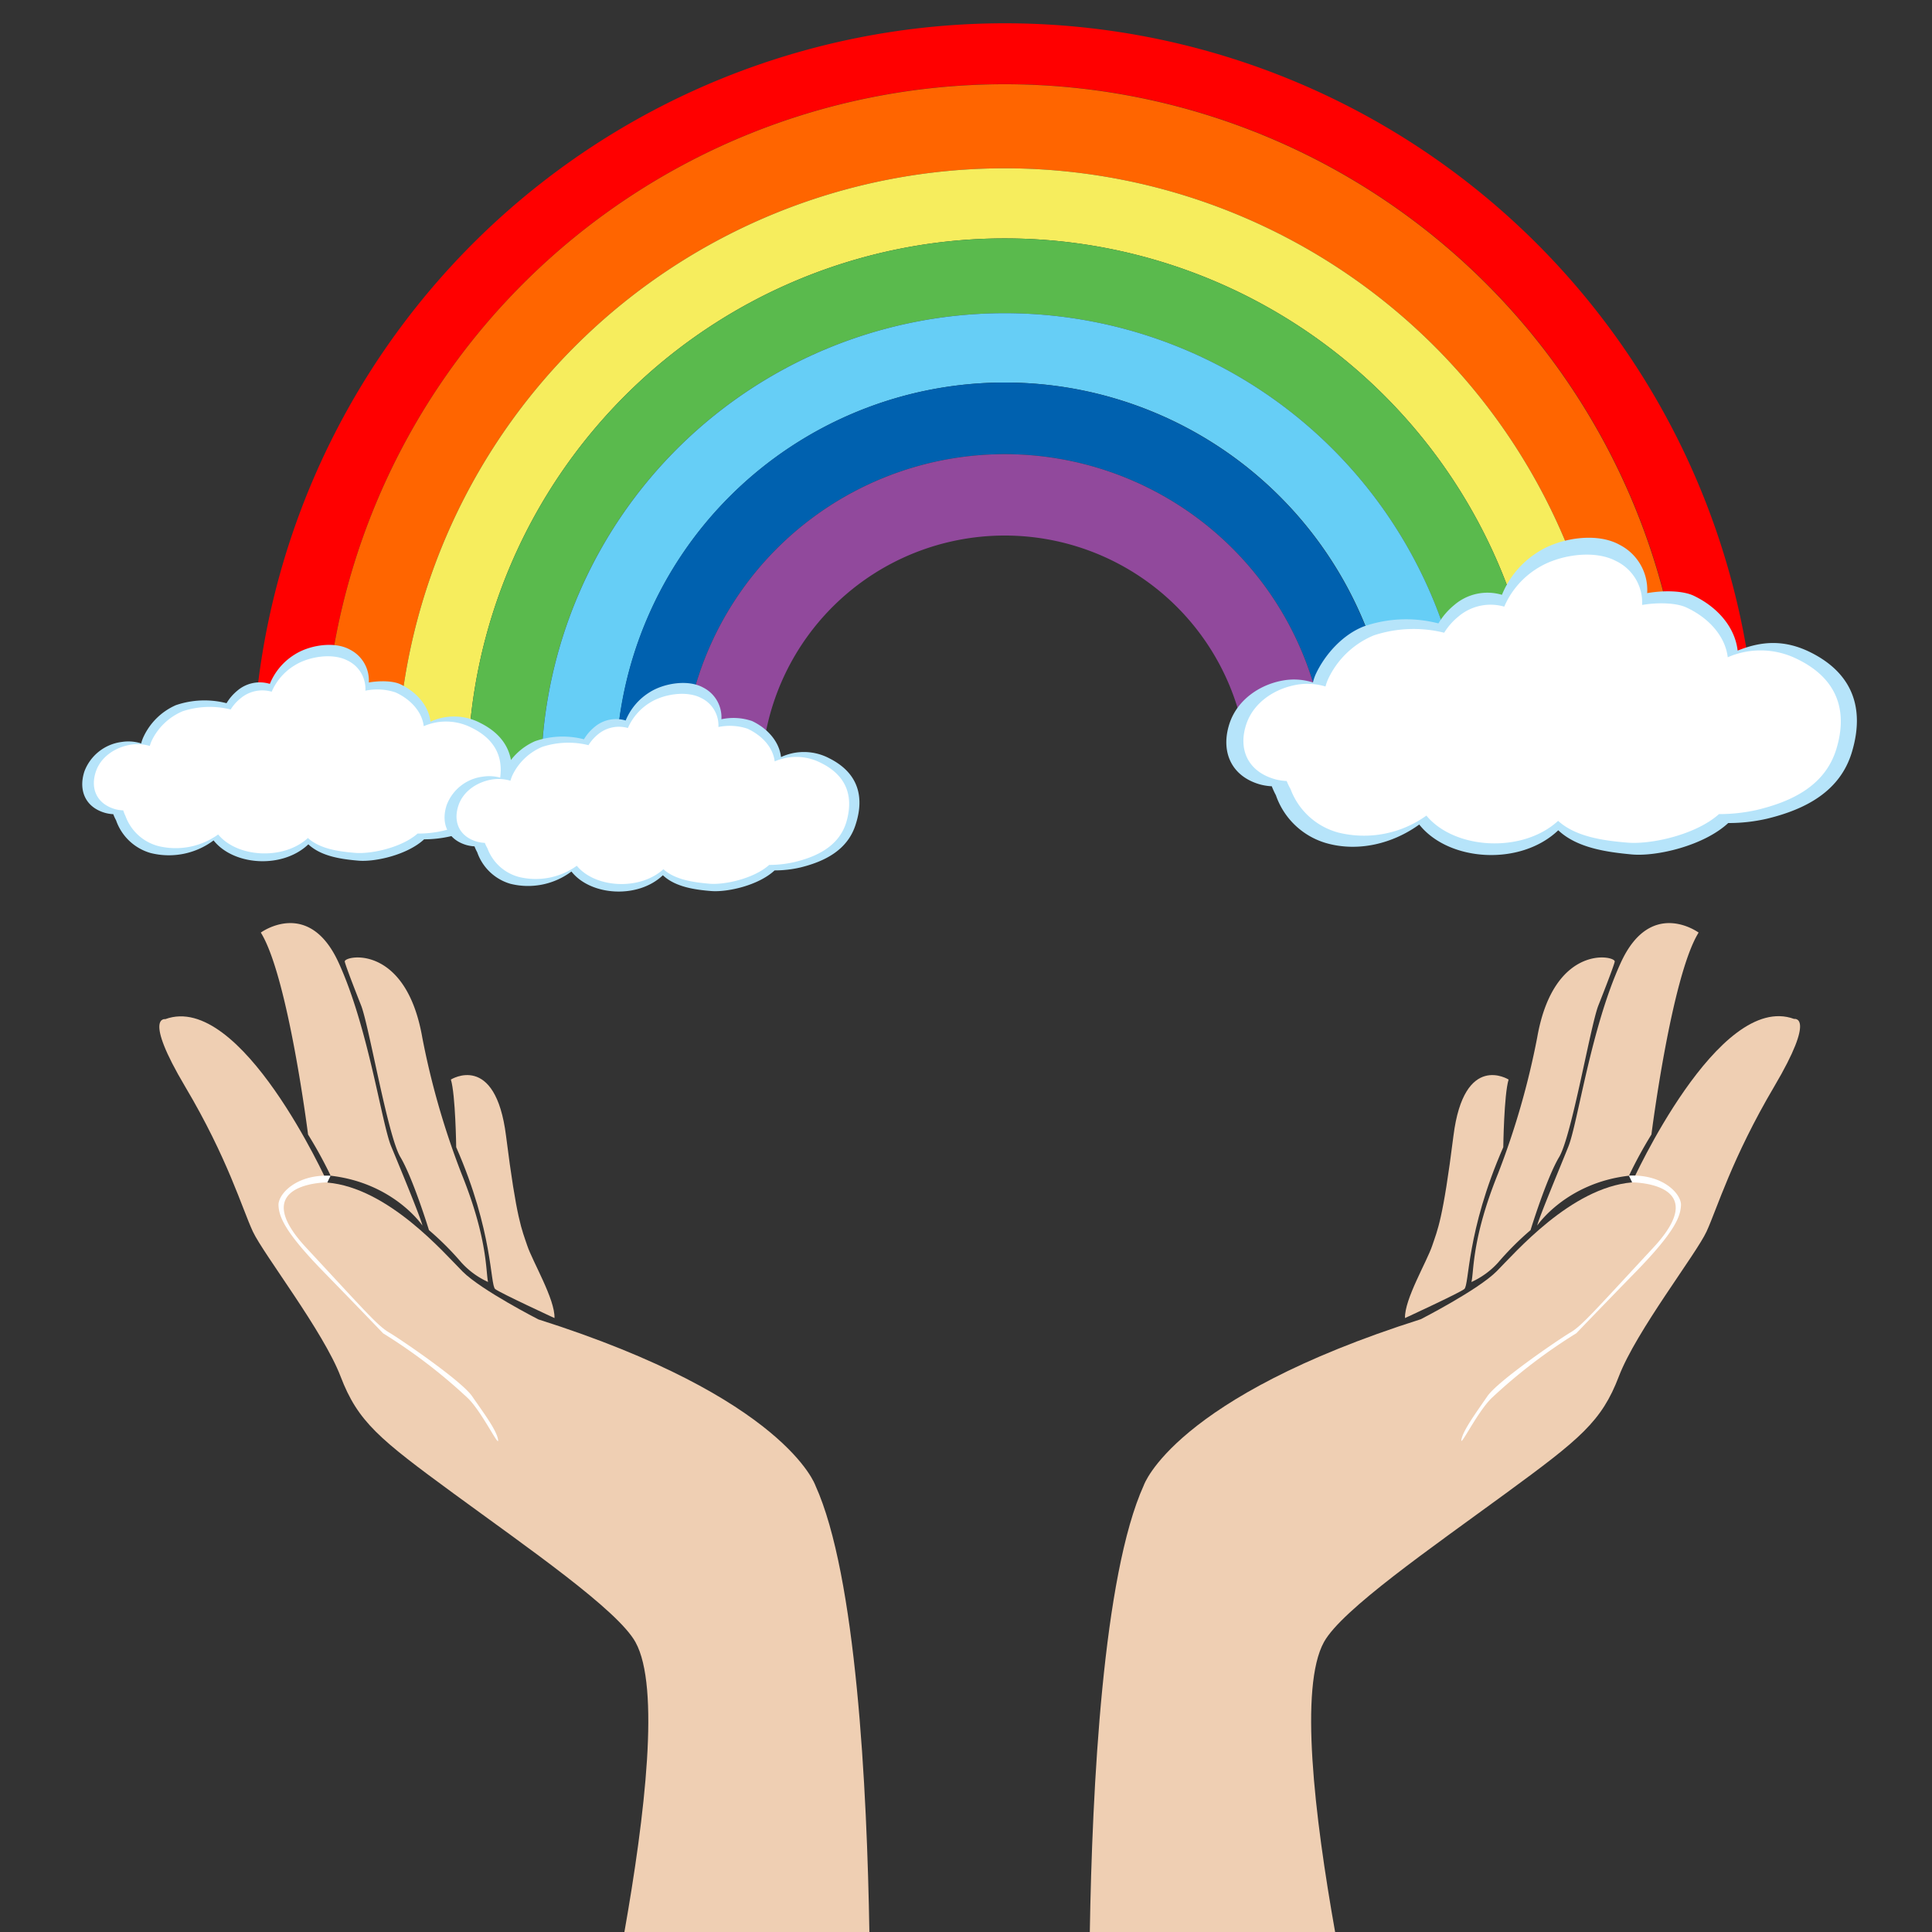 <svg id="Layer_1" data-name="Layer 1" xmlns="http://www.w3.org/2000/svg" viewBox="0 0 400 400"><rect x="0" y="0" width="400" height="400" fill="#333333" stroke="none"/><defs><style>.cls-1{fill:#efcfb3;}.cls-2{fill:#fff;}.cls-3{fill:red;}.cls-4{fill:#ff6500;}.cls-5{fill:#f6ed5d;}.cls-6{fill:#5aba4d;}.cls-7{fill:#66cef6;}.cls-8{fill:#0061af;}.cls-9{fill:#91499c;}.cls-10{fill:#b6e4fa;}</style></defs><path class="cls-1" d="M52.36,255c2.2,4.68,14.58,20.64,18.16,30s8,12.93,23.38,24.2,34,24.12,37.68,30.81c5.1,9.25,2,35.64-2.35,60.25H180c-.49-30.11-2.71-74.05-11.18-92.71,0,0-6.19-18.15-57.35-34.38,0,0-11.83-6.05-15.68-9.9s-15.4-17.33-28-18.43c0,0-17.88-39.61-33.56-33.84,0,0-4.68-.82,4.12,14S50.16,250.3,52.36,255Z"/><path class="cls-1" d="M63.78,234.89S59.65,202.16,54,193.08c0,0,9.91-7.28,16.09,6.19S79,232.56,81,237.37s6.14,14.86,6.46,16.37c0,0-5.91-8.81-19-10.32A90,90,0,0,0,63.78,234.89Z"/><path class="cls-1" d="M74.78,208.21s-3.13-7.87-3.4-9.11S84,195.15,87.43,214.81A163.26,163.26,0,0,0,95.55,243c5.5,13.61,5,20.34,5.5,22.42a16.89,16.89,0,0,1-5.5-4,61.44,61.44,0,0,0-6.74-6.74s-3.3-10.75-5.92-15.13S76.43,212.48,74.78,208.21Z"/><path class="cls-1" d="M94.45,237.51s-.14-10.87-1.1-14c0,0,9.22-5.81,11.42,11.66s3.29,19.42,4.39,22.72,5.78,11.14,5.64,15c0,0-11.19-5.16-12.27-6S102.15,255.08,94.45,237.51Z"/><path class="cls-2" d="M67.77,244.8s-16.92,0-4.41,13.48,14.86,16.22,17.2,17.6,15,10,17.19,13.2,5,6.88,5.36,8.94-3.27-5.67-6.26-8.56a111.42,111.42,0,0,0-17.53-13.41s-4.23-4.43-12.38-12.79-9.18-11.45-9.28-13.72,3.64-6.46,10.79-6.12Z"/><path class="cls-1" d="M276.46,400.22c-4.38-24.61-7.45-51-2.35-60.25,3.69-6.69,22.28-19.53,37.68-30.81s19.81-14.85,23.38-24.2,16-25.31,18.16-30,5.22-15.12,14-30,4.12-14,4.12-14c-15.68-5.77-33.56,33.84-33.56,33.84-12.65,1.1-24.2,14.58-28.05,18.43s-15.68,9.9-15.68,9.9c-51.16,16.23-57.35,34.38-57.35,34.38-8.47,18.66-10.69,62.6-11.18,92.71Z"/><path class="cls-1" d="M341.91,234.89s4.13-32.73,9.77-41.81c0,0-9.9-7.28-16.09,6.19s-8.94,33.29-10.87,38.1-6.14,14.86-6.46,16.37c0,0,5.91-8.81,19-10.32A90,90,0,0,1,341.91,234.89Z"/><path class="cls-1" d="M330.91,208.21s3.13-7.87,3.4-9.11-12.61-3.95-16.05,15.71a163.26,163.26,0,0,1-8.12,28.2c-5.5,13.61-4.95,20.34-5.5,22.42a16.89,16.89,0,0,0,5.5-4,61.44,61.44,0,0,1,6.74-6.74s3.3-10.75,5.92-15.13S329.26,212.48,330.91,208.21Z"/><path class="cls-1" d="M311.24,237.51s.14-10.87,1.1-14c0,0-9.22-5.81-11.42,11.66s-3.29,19.42-4.39,22.72-5.78,11.14-5.64,15c0,0,11.19-5.16,12.27-6S303.54,255.08,311.24,237.51Z"/><path class="cls-2" d="M337.92,244.8s16.92,0,4.41,13.48-14.86,16.22-17.2,17.6-15,10-17.19,13.2S303,296,302.58,298s3.27-5.67,6.26-8.56a111.42,111.42,0,0,1,17.53-13.41s4.23-4.43,12.38-12.79,9.18-11.45,9.28-13.72-3.64-6.46-10.79-6.12Z"/><path class="cls-3" d="M67,158.44a141,141,0,0,1,282.05,0h14.75a155.78,155.78,0,0,0-311.53,0Z"/><path class="cls-4" d="M82.2,158.44a125.84,125.84,0,0,1,251.64,0H349a141,141,0,0,0-282,0Z"/><path class="cls-5" d="M96.85,158.44a111.19,111.19,0,0,1,222.34,0h14.65a125.84,125.84,0,0,0-251.64,0Z"/><path class="cls-6" d="M112.05,158.44a96,96,0,0,1,191.94,0h15.2a111.19,111.19,0,0,0-222.34,0Z"/><path class="cls-7" d="M127.54,158.44a80.51,80.51,0,0,1,161,0H304a96,96,0,0,0-191.94,0Z"/><path class="cls-8" d="M141.34,158.44a66.72,66.72,0,0,1,133.36,0h13.8a80.51,80.51,0,0,0-161,0Z"/><path class="cls-9" d="M157.7,158.44a50.4,50.4,0,0,1,100.64,0H274.7a66.72,66.72,0,0,0-133.36,0Z"/><path class="cls-10" d="M374.91,135.09c-5.63-2.82-10.45-2.28-15.15-.39-.53-4.71-4-8.92-9.07-11.35-2.05-1-5.92-1.2-9.66-.55a10.49,10.49,0,0,0-5.7-10c-4.79-2.67-12.38-1.39-16.83,1.44a18.8,18.8,0,0,0-7.54,8.91,10.53,10.53,0,0,0-9.88,2.12,14.36,14.36,0,0,0-3.27,3.8,26.75,26.75,0,0,0-15.42.61c-4.37,1.69-8.07,5.78-10,9.94a10.31,10.31,0,0,0-.56,1.68,12.88,12.88,0,0,0-5.91-.46c-5,.78-9.73,4-11.36,8.94-1.89,5.75.29,10.9,6.28,12.62a11.65,11.65,0,0,0,2.47.39,16.09,16.09,0,0,0,.85,1.85,15.62,15.62,0,0,0,10.46,9.93c6.61,1.87,13.75.1,19.22-3.86,6.1,7.7,20.95,8.67,28.78,1.19,3.89,3.67,10.07,4.52,15.19,5s14.91-1.78,20-6.5a35.33,35.33,0,0,0,8.13-.92c7.71-1.89,15.05-5.53,17.5-13.85C386.14,146.55,383.47,139.38,374.91,135.09Z"/><path class="cls-2" d="M372.07,136.44a17,17,0,0,0-14.36-.36c-.5-4.27-3.82-8.12-8.59-10.32-1.93-.9-5.61-1.11-9.14-.51a9.52,9.52,0,0,0-5.39-9.09c-4.56-2.43-11.75-1.26-16,1.32a17.43,17.43,0,0,0-7.15,8.12,10.25,10.25,0,0,0-9.36,1.94A13.43,13.43,0,0,0,299,131a26.23,26.23,0,0,0-14.6.56,18.09,18.09,0,0,0-9.44,9.06,10.47,10.47,0,0,0-.53,1.51,13.1,13.1,0,0,0-5.6-.42c-4.76.73-9.22,3.62-10.77,8.15-1.79,5.23.27,9.92,6,11.49a10.85,10.85,0,0,0,2.33.35,15.19,15.19,0,0,0,.81,1.68,14.58,14.58,0,0,0,9.91,9,22.14,22.14,0,0,0,18.21-3.52c5.78,7,19.83,7.9,27.27,1.09,3.68,3.34,9.54,4.11,14.4,4.51s14.12-1.62,18.91-5.91a35.63,35.63,0,0,0,7.7-.83c7.31-1.73,14.25-5,16.59-12.62C382.7,146.88,380.17,140.35,372.07,136.44Z"/><path class="cls-10" d="M99.46,149.69a11.72,11.72,0,0,0-10.33-.28c-.37-3.2-2.76-6.07-6.19-7.72-1.38-.68-4-.83-6.58-.39a7.15,7.15,0,0,0-3.88-6.79c-3.26-1.82-8.44-.94-11.47,1a12.84,12.84,0,0,0-5.14,6.08A7.15,7.15,0,0,0,49.13,143a10.07,10.07,0,0,0-2.23,2.59,18.3,18.3,0,0,0-10.5.41,13.29,13.29,0,0,0-6.79,6.78,7.6,7.6,0,0,0-.38,1.14,8.71,8.71,0,0,0-4-.31,9.53,9.53,0,0,0-7.75,6.09c-1.29,3.93.2,7.44,4.29,8.6a8,8,0,0,0,1.68.27,9.48,9.48,0,0,0,.58,1.26,10.66,10.66,0,0,0,7.12,6.77A15.46,15.46,0,0,0,44.22,174c4.17,5.25,14.28,5.91,19.62.81,2.65,2.5,6.87,3.08,10.36,3.38s10.16-1.21,13.61-4.42a24.46,24.46,0,0,0,5.54-.64c5.25-1.29,10.26-3.77,11.93-9.43C107.11,157.49,105.29,152.61,99.46,149.69Z"/><path class="cls-2" d="M97.52,150.61a11.57,11.57,0,0,0-9.79-.26c-.34-2.91-2.61-5.52-5.85-7a12,12,0,0,0-6.23-.35A6.5,6.5,0,0,0,72,136.78c-3.1-1.65-8-.86-10.87.9a11.9,11.9,0,0,0-4.88,5.53,7,7,0,0,0-6.38,1.32,9.13,9.13,0,0,0-2.11,2.36,17.92,17.92,0,0,0-9.95.37,12.46,12.46,0,0,0-6.44,6.18,9.32,9.32,0,0,0-.36,1,8.87,8.87,0,0,0-3.81-.28c-3.25.49-6.29,2.47-7.34,5.55-1.22,3.57.18,6.76,4.06,7.84a7.72,7.72,0,0,0,1.59.23A10,10,0,0,0,26,169a9.91,9.91,0,0,0,6.75,6.16,15.09,15.09,0,0,0,12.42-2.39c3.94,4.78,13.51,5.38,18.58.73,2.51,2.29,6.51,2.81,9.81,3.08s9.63-1.1,12.9-4a22.81,22.81,0,0,0,5.24-.57c5-1.17,9.71-3.43,11.31-8.59C104.77,157.71,103.05,153.26,97.52,150.61Z"/><path class="cls-10" d="M171.7,157a11.28,11.28,0,0,0-10-.26c-.35-3.1-2.66-5.87-6-7.46a11.91,11.91,0,0,0-6.34-.37,6.9,6.9,0,0,0-3.75-6.55c-3.15-1.75-8.14-.91-11.07.94a12.39,12.39,0,0,0-5,5.87,6.91,6.91,0,0,0-6.5,1.39,9.69,9.69,0,0,0-2.14,2.5,17.58,17.58,0,0,0-10.14.4,12.78,12.78,0,0,0-6.55,6.54,8.11,8.11,0,0,0-.37,1.09,8.47,8.47,0,0,0-3.88-.29,9.18,9.18,0,0,0-7.48,5.88c-1.25,3.78.19,7.16,4.14,8.29a8,8,0,0,0,1.62.26,8.76,8.76,0,0,0,.56,1.21,10.32,10.32,0,0,0,6.87,6.54,15,15,0,0,0,12.64-2.54c4,5.06,13.78,5.69,18.93.77,2.55,2.42,6.62,3,10,3.27s9.8-1.17,13.13-4.27a23.52,23.52,0,0,0,5.34-.61c5.07-1.25,9.9-3.64,11.51-9.11C179.09,164.53,177.33,159.82,171.7,157Z"/><path class="cls-2" d="M169.84,157.89a11.16,11.16,0,0,0-9.45-.25c-.32-2.8-2.51-5.33-5.65-6.78a11.62,11.62,0,0,0-6-.34,6.29,6.29,0,0,0-3.56-6c-3-1.59-7.71-.82-10.49.88a11.55,11.55,0,0,0-4.69,5.33,6.76,6.76,0,0,0-6.16,1.28,9,9,0,0,0-2,2.27,17.34,17.34,0,0,0-9.6.36,12,12,0,0,0-6.21,6,8.78,8.78,0,0,0-.35,1,8.69,8.69,0,0,0-3.67-.28c-3.14.48-6.07,2.39-7.08,5.36-1.18,3.44.18,6.52,3.91,7.56a7.35,7.35,0,0,0,1.54.23,7.38,7.38,0,0,0,.53,1.1,9.57,9.57,0,0,0,6.51,5.95,14.6,14.6,0,0,0,12-2.31c3.8,4.61,13,5.19,17.93.71,2.42,2.2,6.27,2.71,9.46,3s9.29-1.06,12.44-3.89a23.27,23.27,0,0,0,5.07-.55c4.8-1.13,9.37-3.31,10.9-8.29C176.83,164.74,175.17,160.46,169.84,157.89Z"/></svg>